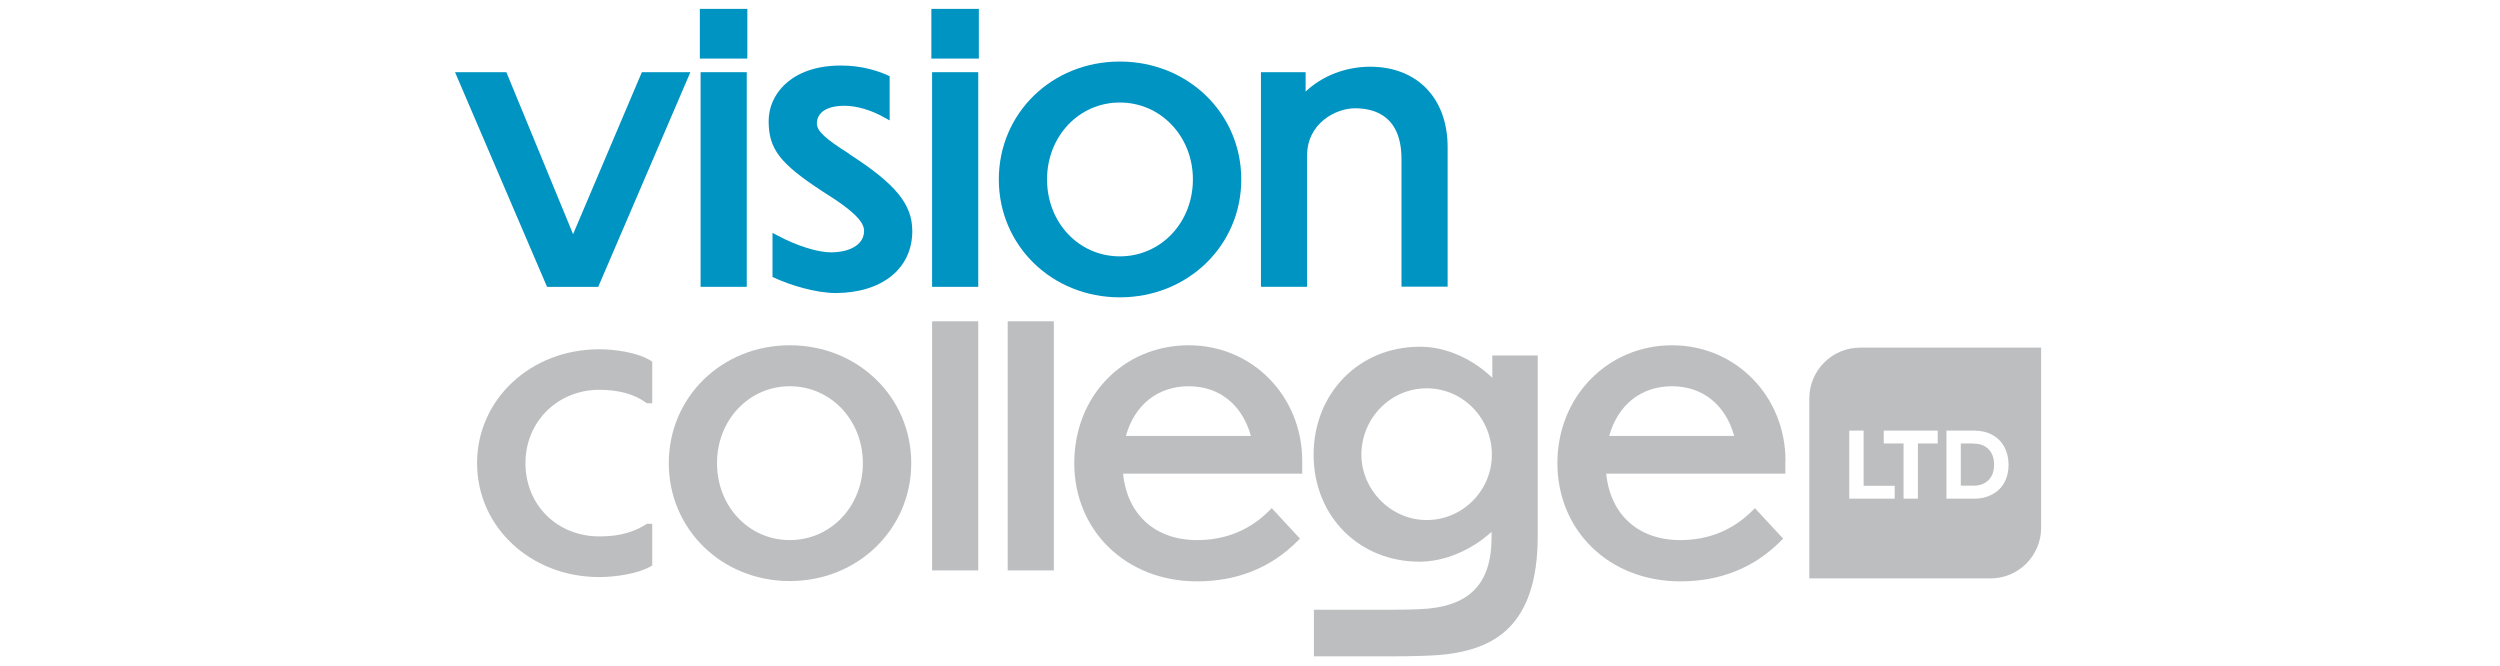 <?xml version="1.0" encoding="UTF-8"?>
<svg xmlns="http://www.w3.org/2000/svg" xmlns:xlink="http://www.w3.org/1999/xlink" id="Layer_1" viewBox="0 0 169 45">
  <defs>
    <style>.cls-1{clip-path:url(#clippath-1);}.cls-2{fill:#0094c3;}.cls-3{clip-path:url(#clippath);}.cls-4{fill:none;}.cls-5{fill:#bcbec0;}</style>
    <clipPath id="clippath">
      <rect class="cls-4" x="29.43" y="-.96" width="110.15" height="46.92"></rect>
    </clipPath>
    <clipPath id="clippath-1">
      <rect class="cls-4" x="29.43" y="-.96" width="110.15" height="46.92"></rect>
    </clipPath>
  </defs>
  <g id="Artwork_32">
    <g class="cls-3">
      <g class="cls-1">
        <path class="cls-5" d="M133.43,29.98h-.88v2.85h.88c.42,0,.75-.13,1-.38,.25-.26,.37-.6,.37-1.04s-.12-.78-.37-1.04c-.25-.26-.58-.38-1-.38"></path>
        <path class="cls-5" d="M125.74,23.5c-1.89,0-3.43,1.54-3.43,3.43v12.17h12.25c1.89,0,3.42-1.53,3.42-3.43v-12.17h-12.25Zm2.34,10.21h-3.07v-4.6h.97v3.73h2.1v.87Zm2.91-3.73h-1.34v3.73h-.97v-3.73h-1.34v-.87h3.65v.87Zm4.5,2.64c-.19,.35-.46,.61-.81,.8-.35,.19-.75,.29-1.2,.29h-1.9v-4.6h1.9c.45,0,.86,.1,1.2,.29,.35,.19,.62,.46,.81,.81,.19,.35,.29,.75,.29,1.21s-.1,.86-.29,1.21"></path>
        <polygon class="cls-2" points="40.44 19.39 46.67 4.88 43.39 4.88 38.74 15.83 34.23 4.88 30.76 4.88 36.98 19.39 40.44 19.39"></polygon>
        <rect class="cls-2" x="47.36" y="4.88" width="3.12" height="14.51"></rect>
        <rect class="cls-2" x="47.31" y=".6" width="3.21" height="3.36"></rect>
        <path class="cls-2" d="M57.41,10.4c-1.64-1.03-2.19-1.55-2.19-2.05,0-.75,.69-1.2,1.85-1.2,.84,0,1.84,.29,2.74,.81l.33,.18v-2.99l-.13-.06c-.67-.3-1.76-.66-3.13-.66-2.08-.01-3.26,.72-3.88,1.33-.67,.66-1.04,1.52-1.04,2.42,0,1.89,.75,2.87,3.66,4.77,2.46,1.52,2.79,2.2,2.79,2.66,0,.87-.85,1.43-2.22,1.45-.92,0-2.35-.45-3.65-1.15l-.32-.17v2.98l.13,.06c1.05,.49,2.8,1.03,4.16,1.03,3.14-.02,5.16-1.67,5.16-4.19,0-1.82-1.12-3.18-4.27-5.21"></path>
        <polyline class="cls-2" points="63.01 19.39 66.13 19.39 66.13 4.88 63.01 4.88"></polyline>
        <rect class="cls-2" x="62.96" y=".6" width="3.21" height="3.36"></rect>
        <path class="cls-2" d="M75.7,20.1c4.6,0,8.21-3.5,8.21-7.97s-3.61-7.97-8.21-7.97-8.18,3.5-8.18,7.97,3.59,7.97,8.18,7.97m-4.92-7.97c0-2.92,2.16-5.2,4.92-5.2s4.94,2.28,4.94,5.2-2.17,5.2-4.94,5.2-4.92-2.28-4.92-5.2"></path>
        <path class="cls-2" d="M91.6,7.32c1.43,0,3.14,.6,3.14,3.43v8.63h3.12V9.95c0-3.31-2.06-5.44-5.24-5.44-1.65,0-3.24,.62-4.36,1.68v-1.31h-3.02v14.51h3.12V10.51c0-2.17,1.93-3.19,3.24-3.19"></path>
        <path class="cls-5" d="M40.51,23.61c-4.63,0-8.26,3.38-8.26,7.7s3.63,7.7,8.26,7.7c1.09,0,2.64-.23,3.47-.72l.11-.06v-2.82h-.36l-.05,.03c-1.15,.74-2.36,.82-3.17,.82-2.85,0-4.99-2.13-4.99-4.95s2.19-4.96,4.99-4.96c1.3,0,2.37,.29,3.16,.87l.06,.04h.36v-2.82l-.1-.06c-.92-.57-2.45-.77-3.48-.77"></path>
        <path class="cls-5" d="M53.39,23.34c-4.59,0-8.18,3.5-8.18,7.97s3.59,7.97,8.18,7.97,8.21-3.5,8.21-7.97-3.61-7.97-8.21-7.97m4.94,7.97c0,2.92-2.17,5.2-4.94,5.2s-4.92-2.28-4.92-5.2,2.16-5.2,4.92-5.2,4.94,2.28,4.94,5.2"></path>
        <rect class="cls-5" x="68.12" y="21.72" width="3.12" height="16.84"></rect>
        <rect class="cls-5" x="63.01" y="21.72" width="3.12" height="16.84"></rect>
        <path class="cls-5" d="M80.37,23.34c-4.42,0-7.75,3.42-7.75,7.97s3.49,7.99,8.3,7.99c2.71,0,5-.92,6.81-2.74l.15-.15-1.91-2.06-.16,.16c-1.31,1.32-2.96,2-4.89,2-2.82,0-4.72-1.71-5-4.49h12.11v-.86c0-4.38-3.37-7.82-7.67-7.82m-4.25,6.13c.59-2.11,2.16-3.36,4.25-3.36s3.63,1.28,4.2,3.36h-8.45Z"></path>
        <path class="cls-5" d="M100.88,25.54c-1.36-1.31-3.17-2.1-4.85-2.1-.02,0-.05,0-.07,0-4.08,0-7.16,3.14-7.16,7.3s3.08,7.23,7.16,7.23c1.68,0,3.51-.77,4.87-2.02v.38c0,3.18-1.54,4.72-4.85,4.85-.94,.04-1.58,.04-3.15,.04h-4.01v3.15s4.42,0,4.76,0c1.77,0,3.57-.02,4.63-.2,2.67-.44,5.74-1.75,5.74-7.93v-12.21h-3.07v1.49Zm-4.63,9.61c-2.31-.1-4.19-2.06-4.22-4.37-.02-2.49,1.96-4.53,4.41-4.53s4.41,2.01,4.41,4.49-2.08,4.52-4.6,4.41"></path>
        <path class="cls-5" d="M120.7,31.16c0-4.38-3.37-7.82-7.67-7.82s-7.75,3.42-7.75,7.97,3.49,7.99,8.31,7.99c2.71,0,5-.92,6.8-2.74l.15-.15-1.91-2.06-.16,.16c-1.31,1.32-2.96,2-4.89,2-2.82,0-4.72-1.71-5-4.49h12.11v-.86Zm-11.92-1.69c.59-2.11,2.16-3.36,4.25-3.36s3.63,1.28,4.2,3.36h-8.45Z"></path>
      </g>
    </g>
  </g>
</svg>
